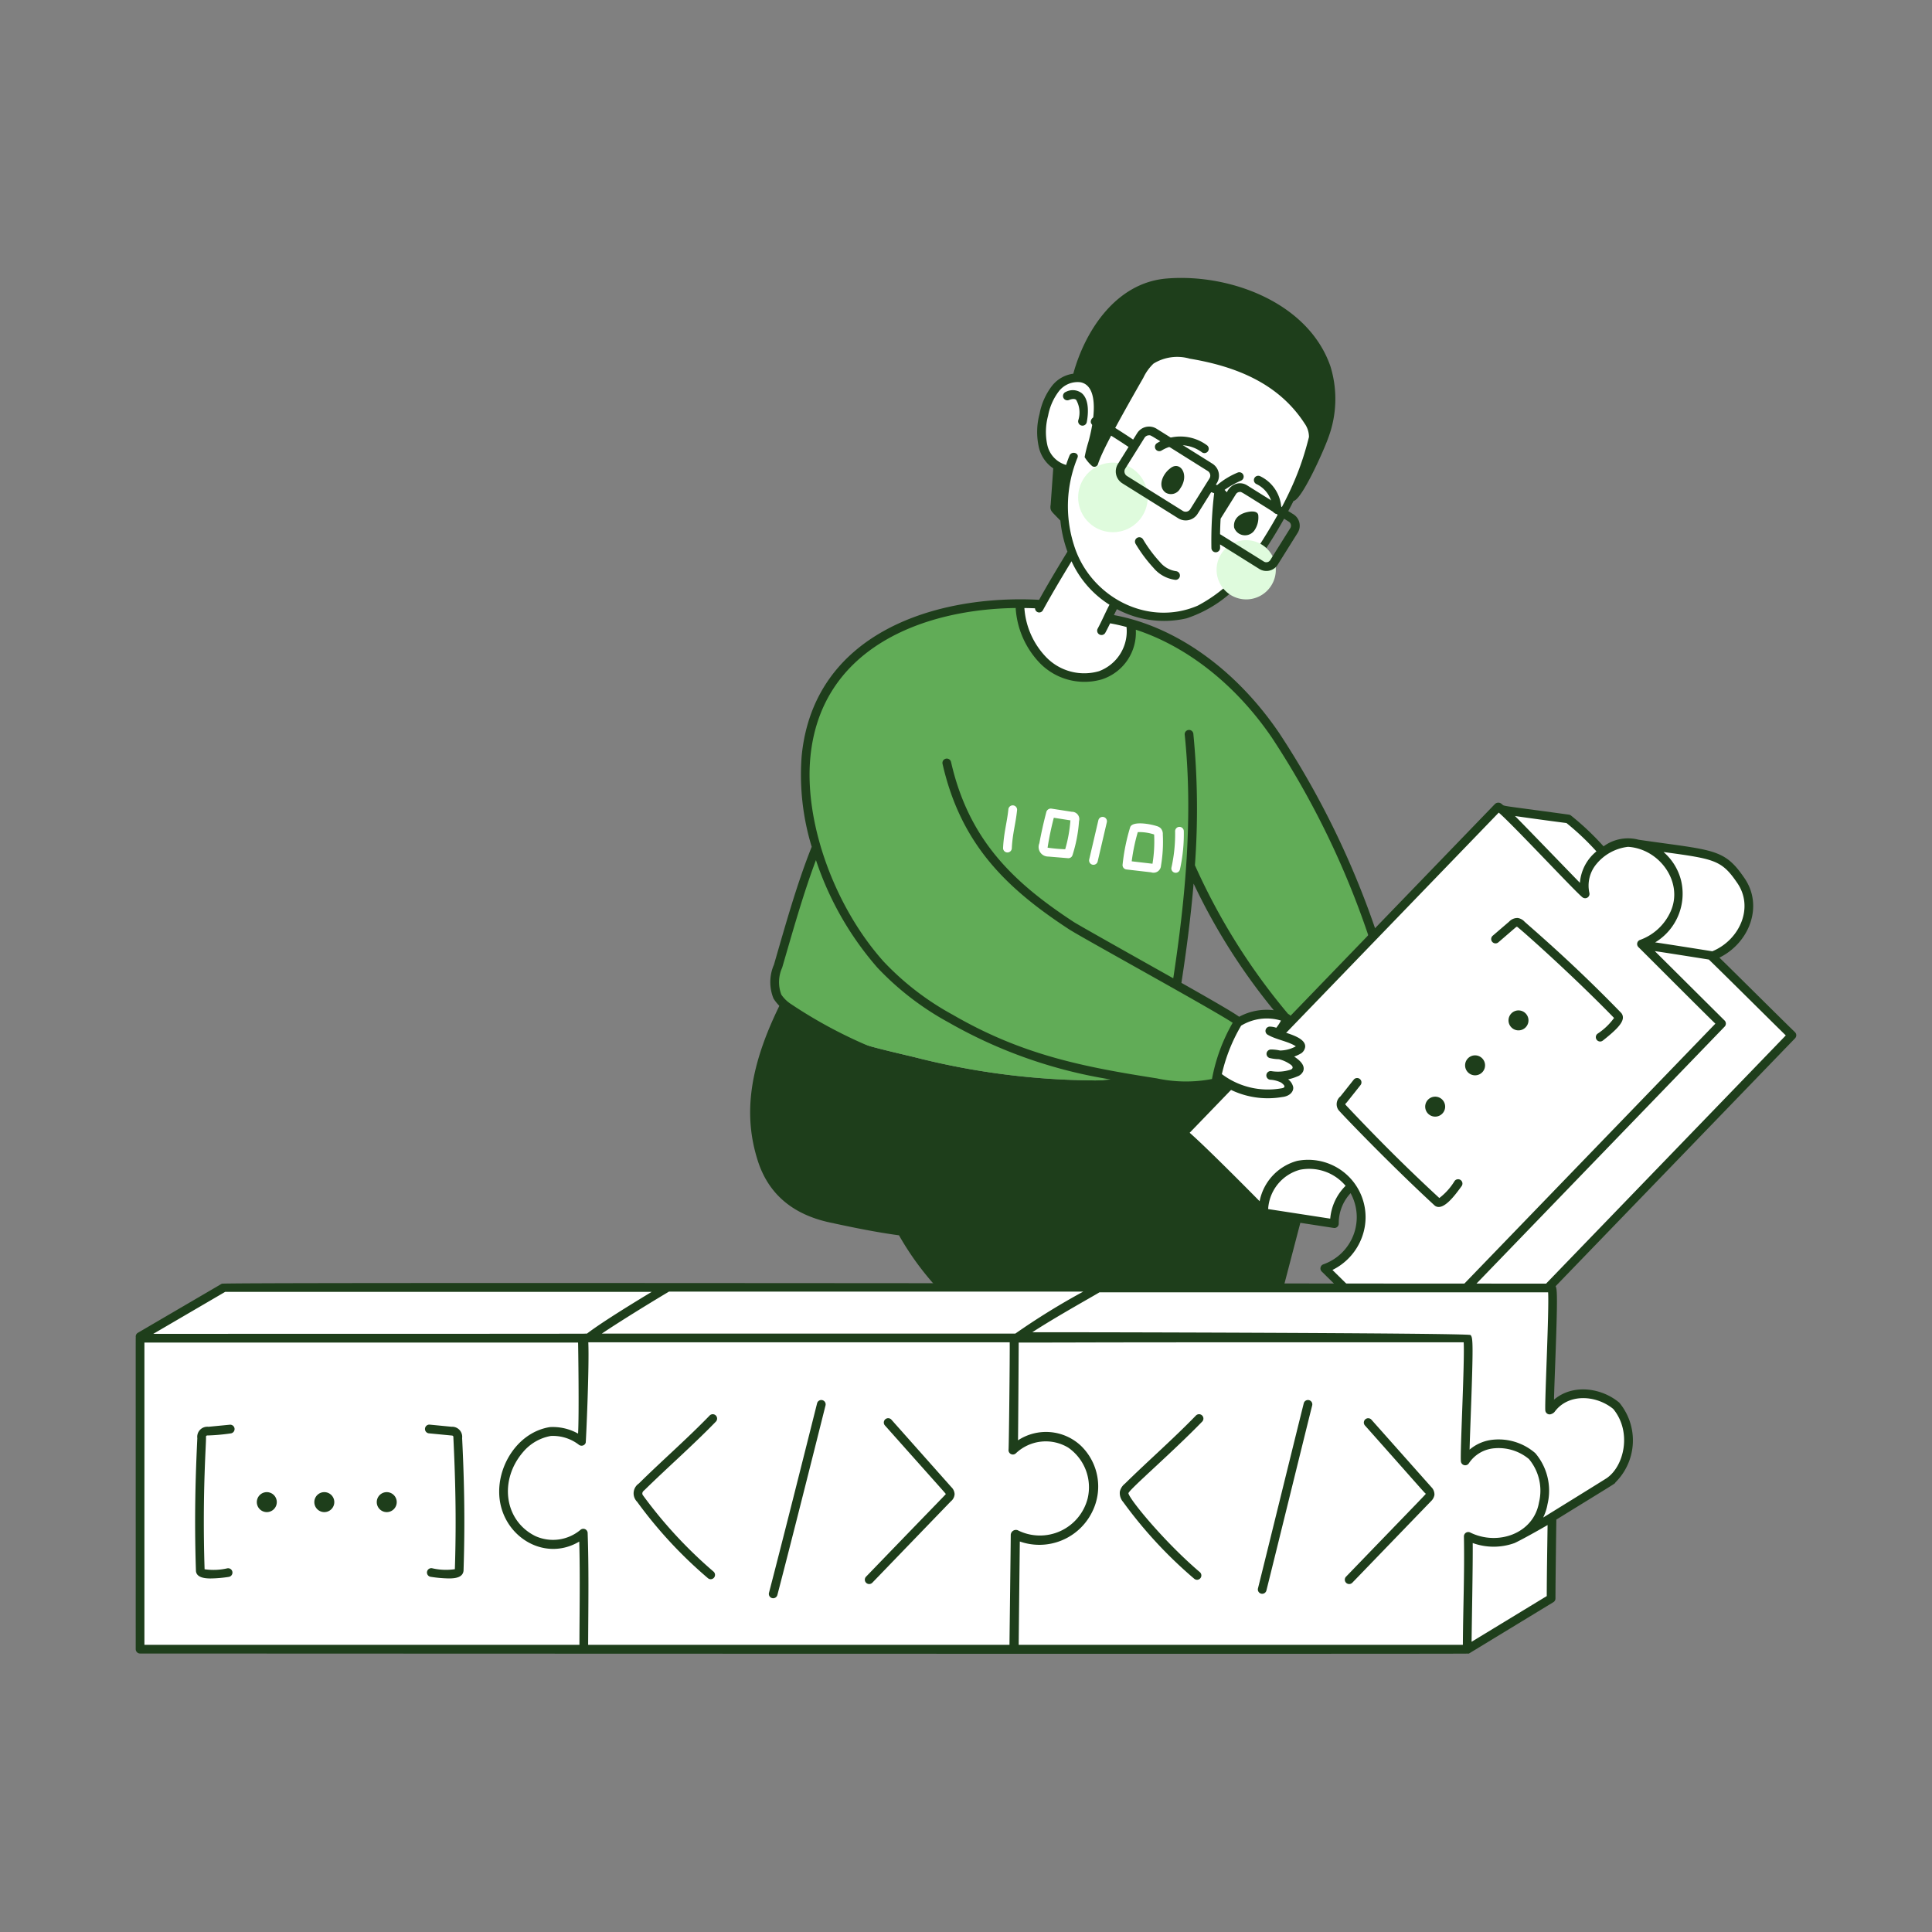 <svg style="background-color: #ffffff" width="400" height="400" id="Modular-Coding-Of-Application--Streamline-Lagos.svg" viewBox="-20 -20 400 400" xmlns="http://www.w3.org/2000/svg"><rect x="-20" y="-20" width="400" height="400" fill="#808080" stroke="none"/><desc>Modular Coding Of Application Streamline Illustration: https://streamlinehq.com</desc><g><path stroke-width="1" fill="#ffffff" d="m195.696 105.242 -4.579 -0.203s-0.884 13.541 12.96 15.165c10.213 1.195 10.021 -11.23 10.021 -11.23l-4.68 -0.641 3.037 -6.167 -8.743 -10.215Z"></path><path stroke-width="1" fill="#1e3e1b" d="M166.516 233.872a79.038 79.038 0 0 0 8.534 12.647h37.492l3.994 -13.622Z"></path><path stroke-width="1" fill="#1e3e1b" d="M214.83 234.18q-1.757 6.19 -3.224 12.472H245.7l4.226 -16.175c1.472 -5.665 3.445 -12.766 1.08 -19.121a21.505 21.505 0 0 0 -13.259 -12.668q-2.111 -0.707 -4.262 -1.226a36.198 36.198 0 0 0 -1.78 6.599 29.66 29.66 0 0 1 -12.319 0c-2.056 -0.322 -4.052 -0.644 -6.001 -0.977a36.639 36.639 0 0 1 -7.628 0.589 153.103 153.103 0 0 1 -35.296 -4.514c-8.311 -2.095 -22.765 -4.694 -28.62 -11.88 -6.759 13.419 -8.033 23.512 -4.916 33.142 2.146 6.626 7.02 10.991 14.915 12.688 4.73 1.019 9.479 2.003 14.287 2.65a59.666 59.666 0 0 0 7.681 10.62 0.9 0.9 0 1 0 1.334 -1.21 57.913 57.913 0 0 1 -6.764 -9.119 147.78 147.78 0 0 0 46.454 -1.868Z"></path><path stroke-width="1" fill="#ffffff" d="M200.128 86.22c0 -0.85 0.209 -9.23 1.301 -9.23a6.8 6.8 0 0 1 -6.244 -6.073 13.79 13.79 0 0 1 6.098 -12.465 4.828 4.828 0 0 1 4.86 0c3.375 2.72 1.629 6.568 1.724 10.132a23.836 23.836 0 0 1 26.055 -21.388c11.045 1.08 19.487 9.207 18.434 20.61 -1.219 13.189 -15.944 38.893 -29.608 40.019A21.094 21.094 0 0 1 200.128 86.22Z"></path><path stroke-width="1" fill="#dffbdd" d="M203.22 82.985a7.2 7.2 0 1 0 14.4 0 7.2 7.2 0 1 0 -14.4 0"></path><path stroke-width="1" fill="#61ac57" d="M260.617 163.877a139.77 139.77 0 0 0 -16.38 -31.585c-10.537 -14.681 -22.077 -21.631 -29.596 -23.04 0.617 4.64 -1.354 9.36 -5.828 10.726a12.402 12.402 0 0 1 -12.42 -3.254 17.84 17.84 0 0 1 -4.86 -12.319c-7.771 -0.702 -42.313 5.292 -44.653 32.162a50.236 50.236 0 0 0 2.16 18.925c-2.372 5.967 -3.323 12.337 -5.519 18.274 -1.62 4.374 -5.782 7.945 -2.234 12.805 5.467 7.726 20.579 10.424 29.16 12.586a153.103 153.103 0 0 0 35.303 4.52 36.639 36.639 0 0 0 7.628 -0.589c1.949 0.333 3.946 0.655 6.001 0.977a29.66 29.66 0 0 0 12.319 0 36.144 36.144 0 0 1 4.689 -12.611c0.18 -0.18 -6.154 -3.794 -13.457 -7.895a156.24 156.24 0 0 0 3.584 -23.004c4.108 7.637 11.225 20.623 20.225 31.408 4.469 -4.615 8.964 -9.207 13.41 -13.873 5.155 -5.395 3.139 -7.556 0.466 -14.215Z"></path><path stroke-width="1" fill="#ffffff" d="M308.14 165.166a8.334 8.334 0 0 1 3.717 -8.746 54.594 54.594 0 0 0 -7.166 -6.876s-9.18 -1.192 -13.826 -1.921c3.254 2.867 16.085 16.645 17.275 17.543Z"></path><path stroke-width="1" fill="#ffffff" d="M334.381 177.97a11.925 11.925 0 0 0 6.95 -6.608c2.38 -5.605 -1.501 -11.808 -5.877 -13.7 -2.871 -1.24 -7.249 -1.6 -16.274 -2.907a10.55 10.55 0 0 1 8.28 11.126 11.52 11.52 0 0 1 -7.654 9.661c5.832 5.612 11.16 11.102 16.619 16.38l-64.895 67.205c2.428 1.8 8.941 1.507 14.333 2.673L351 194.346c-5.467 -5.272 -10.787 -10.762 -16.619 -16.376Z"></path><path stroke-width="1" fill="#ffffff" d="M248.929 221.315c-5.515 1.492 -7.961 7.56 -7.24 9.792l14.58 2.236a10.001 10.001 0 0 1 3.571 -7.751 10.841 10.841 0 0 0 -10.912 -4.277Z"></path><path stroke-width="1" fill="#ffffff" d="m336.42 191.916 -65.138 67.448c-2.261 -2.187 -14.798 -14.58 -17.008 -16.74a11.239 11.239 0 0 0 5.827 -16.544 10.8 10.8 0 0 0 -11.322 -4.86 9.868 9.868 0 0 0 -7.288 9.475c-0.851 -1.19 -16.351 -16.254 -16.448 -16.157L290.16 147.089c0.486 -0.486 16.666 17.008 18.027 17.98 -1.818 -8.869 11.295 -15.554 17.566 -5.492 4.181 5.836 0.587 13.536 -5.904 15.867 5.785 5.71 11.106 11.2 16.571 16.472Z"></path><path stroke-width="1" fill="#1e3e1b" d="M351.625 193.698c-2.646 -2.551 -12.985 -12.857 -15.642 -15.431 6.269 -3.083 9.239 -10.872 5.04 -16.672 -3.586 -5.22 -5.789 -5.53 -16.38 -6.982 -0.18 -0.023 -5.152 -0.706 -5.425 -0.767a8.557 8.557 0 0 0 -7.218 1.382 55.834 55.834 0 0 0 -6.755 -6.388 0.9 0.9 0 0 0 -0.445 -0.18c-15.151 -2.079 -13.117 -1.665 -13.882 -2.191a1.013 1.013 0 0 0 -1.411 0l-65.108 67.442a0.9 0.9 0 0 0 0.171 1.39c1.058 0.887 14.557 14.002 16.087 15.782a1.166 1.166 0 0 0 0.9 0.913l14.58 2.236a0.9 0.9 0 0 0 1.037 -0.9 9.068 9.068 0 0 1 2.452 -6.3 10.348 10.348 0 0 1 -5.647 14.737 0.9 0.9 0 0 0 -0.326 1.49c0.875 0.859 15.646 15.424 17.01 16.74a0.9 0.9 0 0 0 0.92 0.202c2.965 1.597 9 1.359 14.094 2.461a0.9 0.9 0 0 0 0.837 -0.256l65.14 -67.446a0.9 0.9 0 0 0 -0.029 -1.262Zm-12.069 -31.066c3.73 5.153 0.616 11.995 -5.04 14.321 -0.292 -0.047 -10.921 -1.741 -11.837 -1.838a11.77 11.77 0 0 0 5.384 -12.757 11.48 11.48 0 0 0 -3.65 -5.96c10.397 1.426 11.995 1.642 15.143 6.233Zm-35.231 -12.227a53.928 53.928 0 0 1 6.199 5.864 9.302 9.302 0 0 0 -3.42 6.507c-1.337 -1.355 -11.754 -12.159 -13.437 -13.826 4.194 0.607 9.454 1.298 10.658 1.454Zm-48.915 81.9 -12.854 -1.98a8.973 8.973 0 0 1 6.552 -8.132 9.832 9.832 0 0 1 9.482 3.319 10.854 10.854 0 0 0 -3.181 6.79Zm15.854 25.789c-1.933 -1.89 -14.188 -13.973 -15.395 -15.163a12.265 12.265 0 0 0 6.134 -6.84 11.88 11.88 0 0 0 -13.453 -15.741 10.8 10.8 0 0 0 -7.758 8.35c-3.303 -3.355 -11.39 -11.477 -14.483 -14.173l63.992 -66.285c3.01 2.588 16.092 16.65 17.366 17.561a0.9 0.9 0 0 0 1.404 -0.914 6.948 6.948 0 0 1 1.449 -5.996 9.925 9.925 0 0 1 6.554 -3.566c6.466 0.409 11.41 7.2 8.897 13.185A11.03 11.03 0 0 1 319.547 174.6a0.9 0.9 0 0 0 -0.328 1.487c2.32 2.291 12.881 12.899 15.93 15.854Zm14.294 2.723c-4.5 -0.9 -9.887 -0.9 -12.557 -1.922l64.069 -66.348a0.9 0.9 0 0 0 -0.023 -1.273c-0.279 -0.27 -12.852 -12.78 -14.431 -14.351 0.738 0.083 10.44 1.62 11.185 1.742 2.986 2.88 13.5 13.351 15.926 15.707Z"></path><path stroke-width="1" fill="#1e3e1b" d="M311.299 195.635a0.9 0.9 0 0 1 -0.556 -1.607 13.088 13.088 0 0 0 3.431 -3.272c-8.975 -9.227 -19.768 -18.76 -20.095 -18.889 -0.223 0.059 0.043 -0.121 -3.866 3.24a0.9 0.9 0 0 1 -1.172 -1.366l3.42 -2.939a2.34 2.34 0 0 1 1.8 -0.738 2.426 2.426 0 0 1 1.427 0.81c5.364 4.68 12.01 10.647 19.96 18.839a1.44 1.44 0 0 1 0.347 1.123c-0.122 1.055 -1.327 2.39 -4.154 4.608a0.9 0.9 0 0 1 -0.542 0.193Z"></path><path stroke-width="1" fill="#1e3e1b" d="M277.06 229.617c-9.515 -8.77 -19.661 -19.388 -19.955 -19.82a2.088 2.088 0 0 1 0.427 -2.812l2.745 -3.456a0.9 0.9 0 0 1 1.409 1.12l-2.819 3.548c-0.351 0.441 -0.513 0.299 -0.05 0.79 6.682 7.092 12.6 12.978 19.181 19.051a12.753 12.753 0 0 0 3.15 -3.51 0.9 0.9 0 1 1 1.456 1.058c-1.33 1.829 -3.841 5.306 -5.544 4.03Z"></path><path stroke-width="1" fill="#1e3e1b" d="M277.139 211.185a2.066 2.066 0 1 1 2.065 -2.066 2.068 2.068 0 0 1 -2.065 2.066Z"></path><path stroke-width="1" fill="#1e3e1b" d="M283.333 200.567a2.066 2.066 0 1 0 4.133 0 2.066 2.066 0 1 0 -4.133 0"></path><path stroke-width="1" fill="#1e3e1b" d="M292.322 191.261a2.066 2.066 0 1 0 4.133 0 2.066 2.066 0 1 0 -4.133 0"></path><path stroke-width="1" fill="#ffffff" d="M9.772 256.844h274.187l-0.72 25.427a8.678 8.678 0 0 1 10.12 -2.934 9.796 9.796 0 0 1 5.807 12.994c-1.8 3.472 -6.705 9.041 -14.789 5.807l-0.607 23.305 17.372 -10.73 0.419 -16.825s7.02 -4.207 12.069 -7.432 4.338 -13.826 -0.274 -16.101a10.508 10.508 0 0 0 -12.226 1.138v-24.84H26.372Z"></path><path stroke-width="1" fill="#ffffff" d="M9 321.349v-64.318h274.772l-0.414 25.439s3.404 -5.411 10.935 -2.7 5.94 12.829 2.7 16.301a10.328 10.328 0 0 1 -12.652 2.059l-0.589 23.22Z"></path><path stroke-width="1" fill="#1e3e1b" d="M315.319 270.473a0.882 0.882 0 0 0 -0.117 -0.115c-3.746 -3.103 -9.664 -3.836 -13.464 -0.565 0.041 -1.771 0.137 -4.358 0.236 -7.04 0.394 -10.699 0.455 -14.346 0.286 -15.752 -0.081 -0.68 -0.331 -1.244 -1.019 -1.244 -75.004 0 -274.772 -0.297 -275.323 0.025l-17.372 10.156a0.9 0.9 0 0 0 -0.43 0.949c-0.034 0.18 -0.016 -2.794 -0.016 64.555a0.9 0.9 0 0 0 0.9 0.9c0.198 0 274.936 0.124 275.117 0.014l17.494 -10.642a0.9 0.9 0 0 0 0.432 -0.769c0 -3.899 0.18 -16.331 0.18 -16.331 13.064 -8.062 12.06 -7.38 12.22 -7.682a12.26 12.26 0 0 0 0.875 -16.459Zm-32.279 -12.566c0.232 3.976 -0.778 23.112 -0.574 24.68a0.9 0.9 0 0 0 1.634 0.392 6.986 6.986 0 0 1 5.332 -3.13 9.817 9.817 0 0 1 7.114 2.228 10.213 10.213 0 0 1 2.084 8.987c-1.107 6.466 -8.541 9.045 -14.24 6.223a0.9 0.9 0 0 0 -1.3 0.823c0.14 7.814 -0.18 14.989 -0.218 22.432h-91.958c0.013 -2.743 0.227 -21.301 0.229 -21.393a12.184 12.184 0 0 0 14.976 -6.12 11.725 11.725 0 0 0 -2.304 -13.68 10.566 10.566 0 0 0 -13.046 -1.148c0.032 -1.224 0.149 -20.131 0.142 -20.243 105.705 -0.002 -91.602 -0.05 92.129 -0.05Zm-178.438 -1.8c3.317 -2.232 8.744 -5.612 13.909 -8.696h85.772a146.29 146.29 0 0 0 -14.072 8.696Zm-77.985 -8.64H114.93c-6.66 4.018 -11.138 6.908 -13.401 8.64 -6.181 0 27.203 0.049 -89.788 0.049Zm73.35 73.08H9.9v-62.586h89.784c0.027 0.265 0.234 15.084 0 18.853a10.723 10.723 0 0 0 -5.834 -1.35c-6.32 1.008 -10.51 7.353 -10.499 13.356 -0.016 8.836 9.061 14.812 16.574 10.35 0.205 7.313 0.041 15.534 0.041 21.371Zm1.701 -23.162a0.9 0.9 0 0 0 -1.48 -0.653 8.842 8.842 0 0 1 -9.36 1.289c-6.457 -3.206 -7.546 -11.596 -2.504 -17.422a9.72 9.72 0 0 1 5.719 -3.298 8.793 8.793 0 0 1 5.819 1.831 0.9 0.9 0 0 0 1.4 -0.419c0.065 -0.18 0.769 -15.986 0.54 -20.799h87.246c0.052 2.036 -0.166 21.688 -0.236 22.208a0.9 0.9 0 0 0 1.512 0.772 8.989 8.989 0 0 1 10.847 -1.175 9.988 9.988 0 0 1 4.012 10.532 10.199 10.199 0 0 1 -14.492 6.559 1.08 1.08 0 0 0 -1.426 0.949c0 1.517 -0.245 20.54 -0.261 22.79H101.768c0.049 -8.944 0.148 -16.348 -0.101 -23.168Zm198.576 13.061 -15.566 9.468c0.016 -2.617 0.281 -16.144 0.232 -20.446a12.766 12.766 0 0 0 8.674 0c2.187 -1.035 6.827 -3.724 6.827 -3.724 -0.085 6.016 -0.162 10.256 -0.171 14.697Zm12.485 -24.464c-0.36 0.259 -13.234 8.21 -13.234 8.21a10.109 10.109 0 0 0 0.9 -2.756 11.99 11.99 0 0 0 -2.52 -10.568 11.563 11.563 0 0 0 -8.599 -2.806 8.82 8.82 0 0 0 -5.013 2.068c0.045 -1.8 0.142 -4.419 0.236 -6.986 0.567 -15.395 0.45 -16.229 -0.045 -16.74 -0.436 -0.448 -89.318 -0.619 -90.736 -0.567 4.824 -3.161 12.859 -7.609 13.905 -8.271h92.898c0.225 3.685 -0.706 22.178 -0.585 24.417a0.9 0.9 0 0 0 1.301 0.756 1.42 1.42 0 0 0 0.616 -0.419c2.821 -3.859 8.555 -3.539 12.145 -0.619 3.883 4.707 2.293 11.754 -1.269 14.276Z"></path><path stroke-width="1" fill="#1e3e1b" d="M72.916 306.799a26.46 26.46 0 0 1 -3.719 -0.333 0.9 0.9 0 1 1 0.261 -1.78 12.6 12.6 0 0 0 4.716 0.196c0.36 -10.962 0.045 -19.867 -0.302 -27.131 0.013 -0.43 -0.041 -0.54 -0.472 -0.551l-4.597 -0.443a0.9 0.9 0 0 1 0.18 -1.8l4.5 0.437a2.086 2.086 0 0 1 2.196 2.34c0.36 7.261 0.659 16.279 0.292 27.468 -0.155 1.397 -1.669 1.597 -3.055 1.597Z"></path><path stroke-width="1" fill="#1e3e1b" d="M23.614 306.803c-1.276 0 -2.898 -0.194 -3.044 -1.516 -0.373 -11.209 -0.067 -20.198 0.283 -27.526A2.093 2.093 0 0 1 23.162 275.4l4.41 -0.427a0.9 0.9 0 0 1 0.18 1.8 41.915 41.915 0 0 1 -4.772 0.427 0.29 0.29 0 0 0 -0.338 0.232c0.131 0.644 -0.801 11.245 -0.283 27.463a12.614 12.614 0 0 0 4.712 -0.193 0.9 0.9 0 1 1 0.263 1.78 25.951 25.951 0 0 1 -3.721 0.32Z"></path><path stroke-width="1" fill="#1e3e1b" d="M35.24 293.065a2.066 2.066 0 1 1 2.066 -2.066 2.068 2.068 0 0 1 -2.066 2.066Z"></path><path stroke-width="1" fill="#1e3e1b" d="M45.079 290.999a2.066 2.066 0 1 0 4.133 0 2.066 2.066 0 1 0 -4.133 0"></path><path stroke-width="1" fill="#1e3e1b" d="M58.005 290.999a2.066 2.066 0 1 0 4.133 0 2.066 2.066 0 1 0 -4.133 0"></path><path stroke-width="1" fill="#1e3e1b" d="M227.84 307.08a0.9 0.9 0 0 1 -0.583 -0.214 91.229 91.229 0 0 1 -14.724 -15.901 2.797 2.797 0 0 1 -0.682 -2.138 2.923 2.923 0 0 1 1.053 -1.652c4.73 -4.657 9.959 -9.216 14.702 -14.105a0.9 0.9 0 0 1 1.292 1.26c-6.201 6.394 -14.987 13.946 -15.269 14.816 0.076 1.118 7.421 10.089 14.794 16.358a0.9 0.9 0 0 1 -0.583 1.577Z"></path><path stroke-width="1" fill="#1e3e1b" d="M241.326 309.976a0.9 0.9 0 0 1 -0.875 -1.12c1.289 -5.132 8.19 -33.194 9.477 -38.317a0.9 0.9 0 0 1 1.746 0.439c-1.287 5.119 -8.186 33.183 -9.477 38.315a0.9 0.9 0 0 1 -0.871 0.682Z"></path><path stroke-width="1" fill="#1e3e1b" d="M259.328 307.958a0.9 0.9 0 0 1 -0.646 -1.525c17.494 -18.124 16.486 -17.017 16.531 -17.228 -0.047 0.18 0.274 0.428 -12.622 -14.083a0.9 0.9 0 0 1 1.346 -1.195l12.391 13.946a2.131 2.131 0 0 1 0.655 1.649 2.327 2.327 0 0 1 -0.72 1.296l-16.281 16.866a0.9 0.9 0 0 1 -0.655 0.274Z"></path><path stroke-width="1" fill="#1e3e1b" d="M127.154 306.963a0.9 0.9 0 0 1 -0.581 -0.214 91.229 91.229 0 0 1 -14.724 -15.901c-0.041 0 -0.146 -0.142 -0.252 -0.301a2.459 2.459 0 0 1 0.673 -3.406c4.574 -4.536 9.817 -9.085 14.652 -14.069a0.9 0.9 0 1 1 1.292 1.26c-4.709 4.86 -9.94 9.428 -14.812 14.206 -0.43 0.306 -0.511 0.72 -0.31 1.013a93.114 93.114 0 0 0 14.645 15.84 0.9 0.9 0 0 1 -0.583 1.571Z"></path><path stroke-width="1" fill="#1e3e1b" d="M140.081 310.9a0.9 0.9 0 0 1 -0.871 -1.129c2.731 -10.451 7.612 -29.88 9.959 -39.231a0.9 0.9 0 1 1 1.746 0.439c-2.34 9.344 -7.231 28.787 -9.965 39.24a0.9 0.9 0 0 1 -0.869 0.68Z"></path><path stroke-width="1" fill="#1e3e1b" d="M159.955 307.958a0.9 0.9 0 0 1 -0.648 -1.525c15.57 -16.132 16.398 -16.92 16.51 -17.1 -0.072 -0.18 0.18 0.158 -12.6 -14.206a0.9 0.9 0 1 1 1.346 -1.195l12.391 13.946a2.16 2.16 0 0 1 0.686 1.454 2.056 2.056 0 0 1 -0.796 1.521l-16.243 16.835a0.9 0.9 0 0 1 -0.646 0.268Z"></path><path stroke-width="1" fill="#ffffff" d="M187.677 155.551c0.151 -3.161 0.808 -5.22 1.098 -7.996a0.9 0.9 0 0 1 1.8 0.18c-0.306 2.925 -0.945 4.86 -1.091 7.893a0.9 0.9 0 0 1 -1.807 -0.077Z"></path><path stroke-width="1" fill="#ffffff" d="m201.112 157.68 -4.059 -0.34a1.98 1.98 0 0 1 -1.868 -2.745c0.392 -2.129 0.887 -4.34 1.44 -6.446a0.965 0.965 0 0 1 1.057 -0.734l4.228 0.657a1.523 1.523 0 0 1 1.494 1.931 29.857 29.857 0 0 1 -1.357 7.054 0.9 0.9 0 0 1 -0.934 0.623Zm-0.574 -1.852a28.84 28.84 0 0 0 1.08 -5.98l-3.436 -0.54a62.251 62.251 0 0 0 -1.291 6.194 34.061 34.061 0 0 0 3.647 0.326Z"></path><path stroke-width="1" fill="#ffffff" d="m205.51 157.939 1.895 -8.114a0.9 0.9 0 0 1 1.753 0.409l-1.895 8.116a0.9 0.9 0 0 1 -1.753 -0.41Z"></path><path stroke-width="1" fill="#ffffff" d="m218.34 160.607 -5.132 -0.596a0.9 0.9 0 0 1 -0.79 -0.988 41.092 41.092 0 0 1 1.564 -7.726c0.423 -1.381 4.167 -0.72 5.548 -0.25a1.885 1.885 0 0 1 0.774 0.427 1.739 1.739 0 0 1 0.443 1.307 29.554 29.554 0 0 1 -0.374 6.437 1.546 1.546 0 0 1 -2.032 1.39Zm-4.03 -2.281 4.3 0.5a28.404 28.404 0 0 0 0.34 -6.053 9.7 9.7 0 0 0 -3.384 -0.49 39.283 39.283 0 0 0 -1.258 6.043Z"></path><path stroke-width="1" fill="#ffffff" d="M222.539 159.601a31.849 31.849 0 0 0 0.756 -7.49 0.9 0.9 0 1 1 1.8 -0.032 33.728 33.728 0 0 1 -0.799 7.92 0.9 0.9 0 0 1 -1.757 -0.398Z"></path><path stroke-width="1" fill="#ffffff" d="M244.474 194.191a17.165 17.165 0 0 0 1.856 -3.42 10.404 10.404 0 0 0 -9.452 0.54c-2.479 1.726 -3.78 6.901 -4.615 9.72 -0.486 1.701 -0.085 2.16 1.287 2.939a17.293 17.293 0 0 0 11.711 2.34c0.778 -0.072 1.652 -0.389 1.507 -1.116a1.393 1.393 0 0 0 -0.389 -0.706 6.584 6.584 0 0 0 -3.379 -1.832 9.398 9.398 0 0 0 5.22 -0.657 1.112 1.112 0 0 0 0.655 -0.54c0.171 -0.412 -0.146 -0.85 -0.484 -1.166a7.979 7.979 0 0 0 -3.6 -1.904 7.92 7.92 0 0 0 4.039 -1.08 0.994 0.994 0 0 0 0.414 -0.632c0.083 -1.116 -3.679 -2.097 -4.77 -2.486Z"></path><path stroke-width="1" fill="#1e3e1b" d="M265.016 173.14a179.053 179.053 0 0 0 -20.16 -41.353c-8.984 -13.216 -21.44 -22.102 -34.227 -24.439 0.18 -0.373 0.382 -0.778 0.616 -1.235a20.734 20.734 0 0 0 14.425 1.906 26.156 26.156 0 0 0 13.12 -9.72 97.767 97.767 0 0 0 9.02 -14.58c1.715 -0.248 6.266 -10.42 7.2 -13.084a22.9 22.9 0 0 0 0.445 -14.778c-4.574 -13.241 -20.88 -19.26 -33.894 -18.193 -10.575 0.859 -16.942 10.928 -19.346 19.706a6.745 6.745 0 0 0 -4.401 2.509 13.612 13.612 0 0 0 -2.583 5.803 14.411 14.411 0 0 0 -0.157 6.872 7.238 7.238 0 0 0 2.992 4.417c-0.016 0.139 -0.524 7.418 -0.54 7.56a2.228 2.228 0 0 0 0 0.9c0.18 0.518 0.259 0.54 2.014 2.353a26.786 26.786 0 0 0 1.462 6.43c-1.903 3.128 -4.036 6.66 -5.866 9.974 -21.143 -1.121 -46.696 6.683 -49.165 32.4a51.109 51.109 0 0 0 2.083 18.731c-3.042 7.637 -5.368 15.95 -7.816 24.41a9 9 0 0 0 -0.09 7.007 8.757 8.757 0 0 0 2.686 2.7c21.722 14.137 46.951 20.023 72.412 14.987 5.886 0.967 10.06 2.025 16.628 0.628a0.9 0.9 0 0 0 0.7 -0.72 17.613 17.613 0 0 0 12.863 2.803c1.735 -0.18 2.464 -1.274 2.293 -2.122a2.723 2.723 0 0 0 -1.039 -1.543 9.731 9.731 0 0 0 1.876 -0.596 2.054 2.054 0 0 0 1.228 -1.053c0.513 -1.246 -0.707 -2.311 -1.843 -3.06a9.216 9.216 0 0 0 1.472 -0.697 1.928 1.928 0 0 0 0.799 -1.309c0.124 -1.714 -2.817 -2.551 -4.399 -3.078a10.62 10.62 0 0 0 0.936 -1.485c1.199 -0.11 0.877 -1.903 -0.068 -2.263a130.891 130.891 0 0 1 -19.296 -30.789 159.84 159.84 0 0 0 -0.329 -27.247 0.9 0.9 0 0 0 -1.789 0.18c1.76 16.859 0.153 33.925 -2.369 50.474 -2.228 -1.26 -19.528 -10.949 -20.614 -11.668 -12.6 -8.251 -21.73 -17.042 -25.393 -33.12a0.9 0.9 0 0 0 -1.757 0.4c3.798 16.668 13.207 25.74 26.161 34.225 2.405 1.591 29.729 16.589 33.907 19.373a36.846 36.846 0 0 0 -4.286 11.641 28.597 28.597 0 0 1 -11.403 -0.128c-15.167 -2.367 -27.9 -4.838 -42.251 -13.167a57.301 57.301 0 0 1 -14.337 -11.034c-10.226 -11.437 -16.457 -28.84 -15.154 -42.318 2.16 -22.565 23.267 -30.614 42.503 -30.87a18.05 18.05 0 0 0 5.09 11.495 12.924 12.924 0 0 0 12.749 3.281 10.177 10.177 0 0 0 7.033 -10.28c10.546 3.433 20.716 11.38 28.211 22.408a177.3 177.3 0 0 1 19.944 40.927 0.9 0.9 0 1 0 1.705 -0.574Zm-40.415 10.348c1.042 -6.768 1.94 -13.633 2.52 -20.547a127.483 127.483 0 0 0 16.6 26.215 12.013 12.013 0 0 0 -7.164 1.354c-1.089 -0.79 -3.996 -2.524 -11.956 -7.022Zm12.362 8.865a10.215 10.215 0 0 1 8.246 -1.055 8.786 8.786 0 0 1 -0.967 1.489 4.5 4.5 0 0 0 -1.321 -0.239 0.9 0.9 0 0 0 -0.468 1.678c1.868 1.08 4.237 1.343 5.837 2.405a6.97 6.97 0 0 1 -3.285 0.866 8.82 8.82 0 0 0 -1.877 -0.211 0.932 0.932 0 0 0 -0.9 0.794 0.9 0.9 0 0 0 0.688 0.983 8.969 8.969 0 0 0 1.874 0.232 7.06 7.06 0 0 1 2.444 1.138c0.594 0.43 0.464 0.871 -0.074 1.044a8.525 8.525 0 0 1 -3.92 0.292 0.9 0.9 0 0 0 -0.313 1.773 5.827 5.827 0 0 1 2.293 0.585c1.125 0.794 0.765 1.129 -0.018 1.215a15.851 15.851 0 0 1 -12.206 -2.941l-0.022 -0.016a35.032 35.032 0 0 1 3.989 -10.03Zm-75.353 -12.06a59.08 59.08 0 0 0 14.78 11.385 98.86 98.86 0 0 0 33.548 11.813 97.004 97.004 0 0 1 -66.105 -15.57 7.051 7.051 0 0 1 -2.063 -1.989 7.272 7.272 0 0 1 0.171 -5.591c2.263 -7.762 4.374 -15.3 6.993 -22.268a64.944 64.944 0 0 0 12.676 22.216Zm39.116 -104.029a5.533 5.533 0 0 1 -3.884 -4.104 12.737 12.737 0 0 1 0.153 -6.082 11.927 11.927 0 0 1 2.252 -5.096 4.91 4.91 0 0 1 4.482 -1.836c4.027 0.824 2.725 8.386 1.598 12.409a26.757 26.757 0 0 0 -0.765 3.087 7.985 7.985 0 0 0 1.458 1.769 0.783 0.783 0 0 0 1.305 -0.317c0.695 -2.241 3.278 -7.22 9.389 -17.879a9.844 9.844 0 0 1 2.113 -2.939 9.36 9.36 0 0 1 7.483 -1.021c9.452 1.579 18.351 5.04 23.787 13.412a4.822 4.822 0 0 1 0.911 2.808c-1.526 6.032 -3.814 12.643 -11.284 23.967a30.78 30.78 0 0 1 -11.761 10.958c-10.512 4.5 -22.39 -1.971 -25.632 -12.611a26.435 26.435 0 0 1 0.752 -18.027c0.414 -0.997 -1.238 -1.458 -1.652 -0.439q-0.389 0.95 -0.704 1.937Zm6.871 42.68a10.962 10.962 0 0 1 -10.939 -2.824 16.243 16.243 0 0 1 -4.57 -10.235q1.111 0.014 2.207 0.059a0.864 0.864 0 0 0 1.597 0.452c1.894 -3.454 3.911 -6.826 5.956 -10.192a20.88 20.88 0 0 0 7.852 9c-1.017 1.98 -1.577 3.362 -2.45 4.968a0.9 0.9 0 0 0 1.58 0.86c0.409 -0.749 0.711 -1.366 1.006 -1.98q1.701 0.302 3.4 0.765a8.82 8.82 0 0 1 -5.639 9.122Z"></path><path stroke-width="1" fill="#dffbdd" d="M231.883 97.967a6.131 6.131 0 1 0 12.262 0 6.131 6.131 0 1 0 -12.262 0"></path><path stroke-width="1" fill="#1e3e1b" d="M222.251 76.993c-1.611 1.22 -2.644 3.794 -0.875 5.029a2.16 2.16 0 0 0 2.965 -0.875c2.03 -2.869 -0.036 -5.895 -2.09 -4.154Z"></path><path stroke-width="1" fill="#1e3e1b" d="M240.523 86.809c0 -0.833 -0.9 -1.024 -1.912 -0.859 -2.435 0.4 -3.312 1.838 -3.094 3.289a2.381 2.381 0 0 0 4.3 0.414 4.68 4.68 0 0 0 0.706 -2.844Z"></path><path stroke-width="1" fill="#1e3e1b" d="M223.27 100.044a7.042 7.042 0 0 1 -4.457 -2.48 29.745 29.745 0 0 1 -3.701 -4.973 0.9 0.9 0 1 1 1.548 -0.92 28.08 28.08 0 0 0 3.508 4.709 5.272 5.272 0 0 0 3.348 1.881 0.9 0.9 0 1 1 -0.247 1.784Z"></path><path stroke-width="1" fill="#1e3e1b" d="M229.37 73.811a0.9 0.9 0 0 1 -0.54 -0.18 7.457 7.457 0 0 0 -8.329 -0.36 0.9 0.9 0 1 1 -0.936 -1.537 9.25 9.25 0 0 1 10.332 0.457 0.9 0.9 0 0 1 -0.527 1.62Z"></path><path stroke-width="1" fill="#1e3e1b" d="M244.388 86.4a0.9 0.9 0 0 1 -0.9 -0.9 5.911 5.911 0 0 0 -3.328 -5.267 0.9 0.9 0 1 1 0.779 -1.62 7.72 7.72 0 0 1 4.347 6.887 0.9 0.9 0 0 1 -0.898 0.9Z"></path><path stroke-width="1" fill="#1e3e1b" d="M204.12 68.126a0.9 0.9 0 0 1 -0.884 -1.08 5.252 5.252 0 0 0 -0.434 -4.266c-0.295 -0.247 -0.788 -0.236 -1.463 0.029a0.9 0.9 0 1 1 -0.659 -1.674 3.06 3.06 0 0 1 3.276 0.263c1.78 1.487 1.251 4.966 1.046 5.998a0.9 0.9 0 0 1 -0.882 0.731Z"></path><path stroke-width="1" fill="#1e3e1b" d="m247.784 86.476 -9.601 -6.001a2.754 2.754 0 0 0 -2.092 -0.349 3.159 3.159 0 0 0 -2.079 1.8 5.452 5.452 0 0 0 -0.484 -0.493 19.413 19.413 0 0 1 3.42 -1.931 0.9 0.9 0 1 0 -0.72 -1.651 16.02 16.02 0 0 0 -4.239 2.588c-0.085 -0.038 -0.169 -0.072 -0.256 -0.104l0.202 -0.322a2.92 2.92 0 0 0 -0.927 -4.019l-11.558 -7.232a2.92 2.92 0 0 0 -4.019 0.927l-0.826 1.323c-2.074 -1.393 -4.361 -2.844 -6.964 -4.417a1.112 1.112 0 0 0 -1.192 -0.205 1.022 1.022 0 0 0 -0.607 1.066 0.983 0.983 0 0 0 0.972 0.743c2.556 1.546 4.801 2.972 6.84 4.34l-2.2 3.517a2.918 2.918 0 0 0 0.927 4.019l11.556 7.227a2.916 2.916 0 0 0 4.019 -0.927L230.76 81.9a4.054 4.054 0 0 1 0.619 0.232 82.98 82.98 0 0 0 -0.569 11.329 0.9 0.9 0 0 0 0.9 0.882 0.911 0.911 0 0 0 0.9 -0.916l-0.011 -0.711 8.12 5.074a2.768 2.768 0 0 0 3.82 -0.88l4.14 -6.613a2.777 2.777 0 0 0 -0.895 -3.821Zm-17.375 -7.423 -3.98 6.365a1.116 1.116 0 0 1 -1.539 0.36l-11.556 -7.225a1.114 1.114 0 0 1 -0.36 -1.537l3.98 -6.368a1.118 1.118 0 0 1 0.949 -0.524c0.455 0 -0.468 -0.5 12.148 7.394a1.118 1.118 0 0 1 0.358 1.535Zm16.729 10.289L243 95.954a0.968 0.968 0 0 1 -1.337 0.308l-9.065 -5.666q0.023 -1.602 0.117 -3.209l3.173 -5.076a0.97 0.97 0 0 1 0.824 -0.457c0.392 0 -0.36 -0.407 10.114 6.149a0.974 0.974 0 0 1 0.313 1.339Z"></path></g></svg>